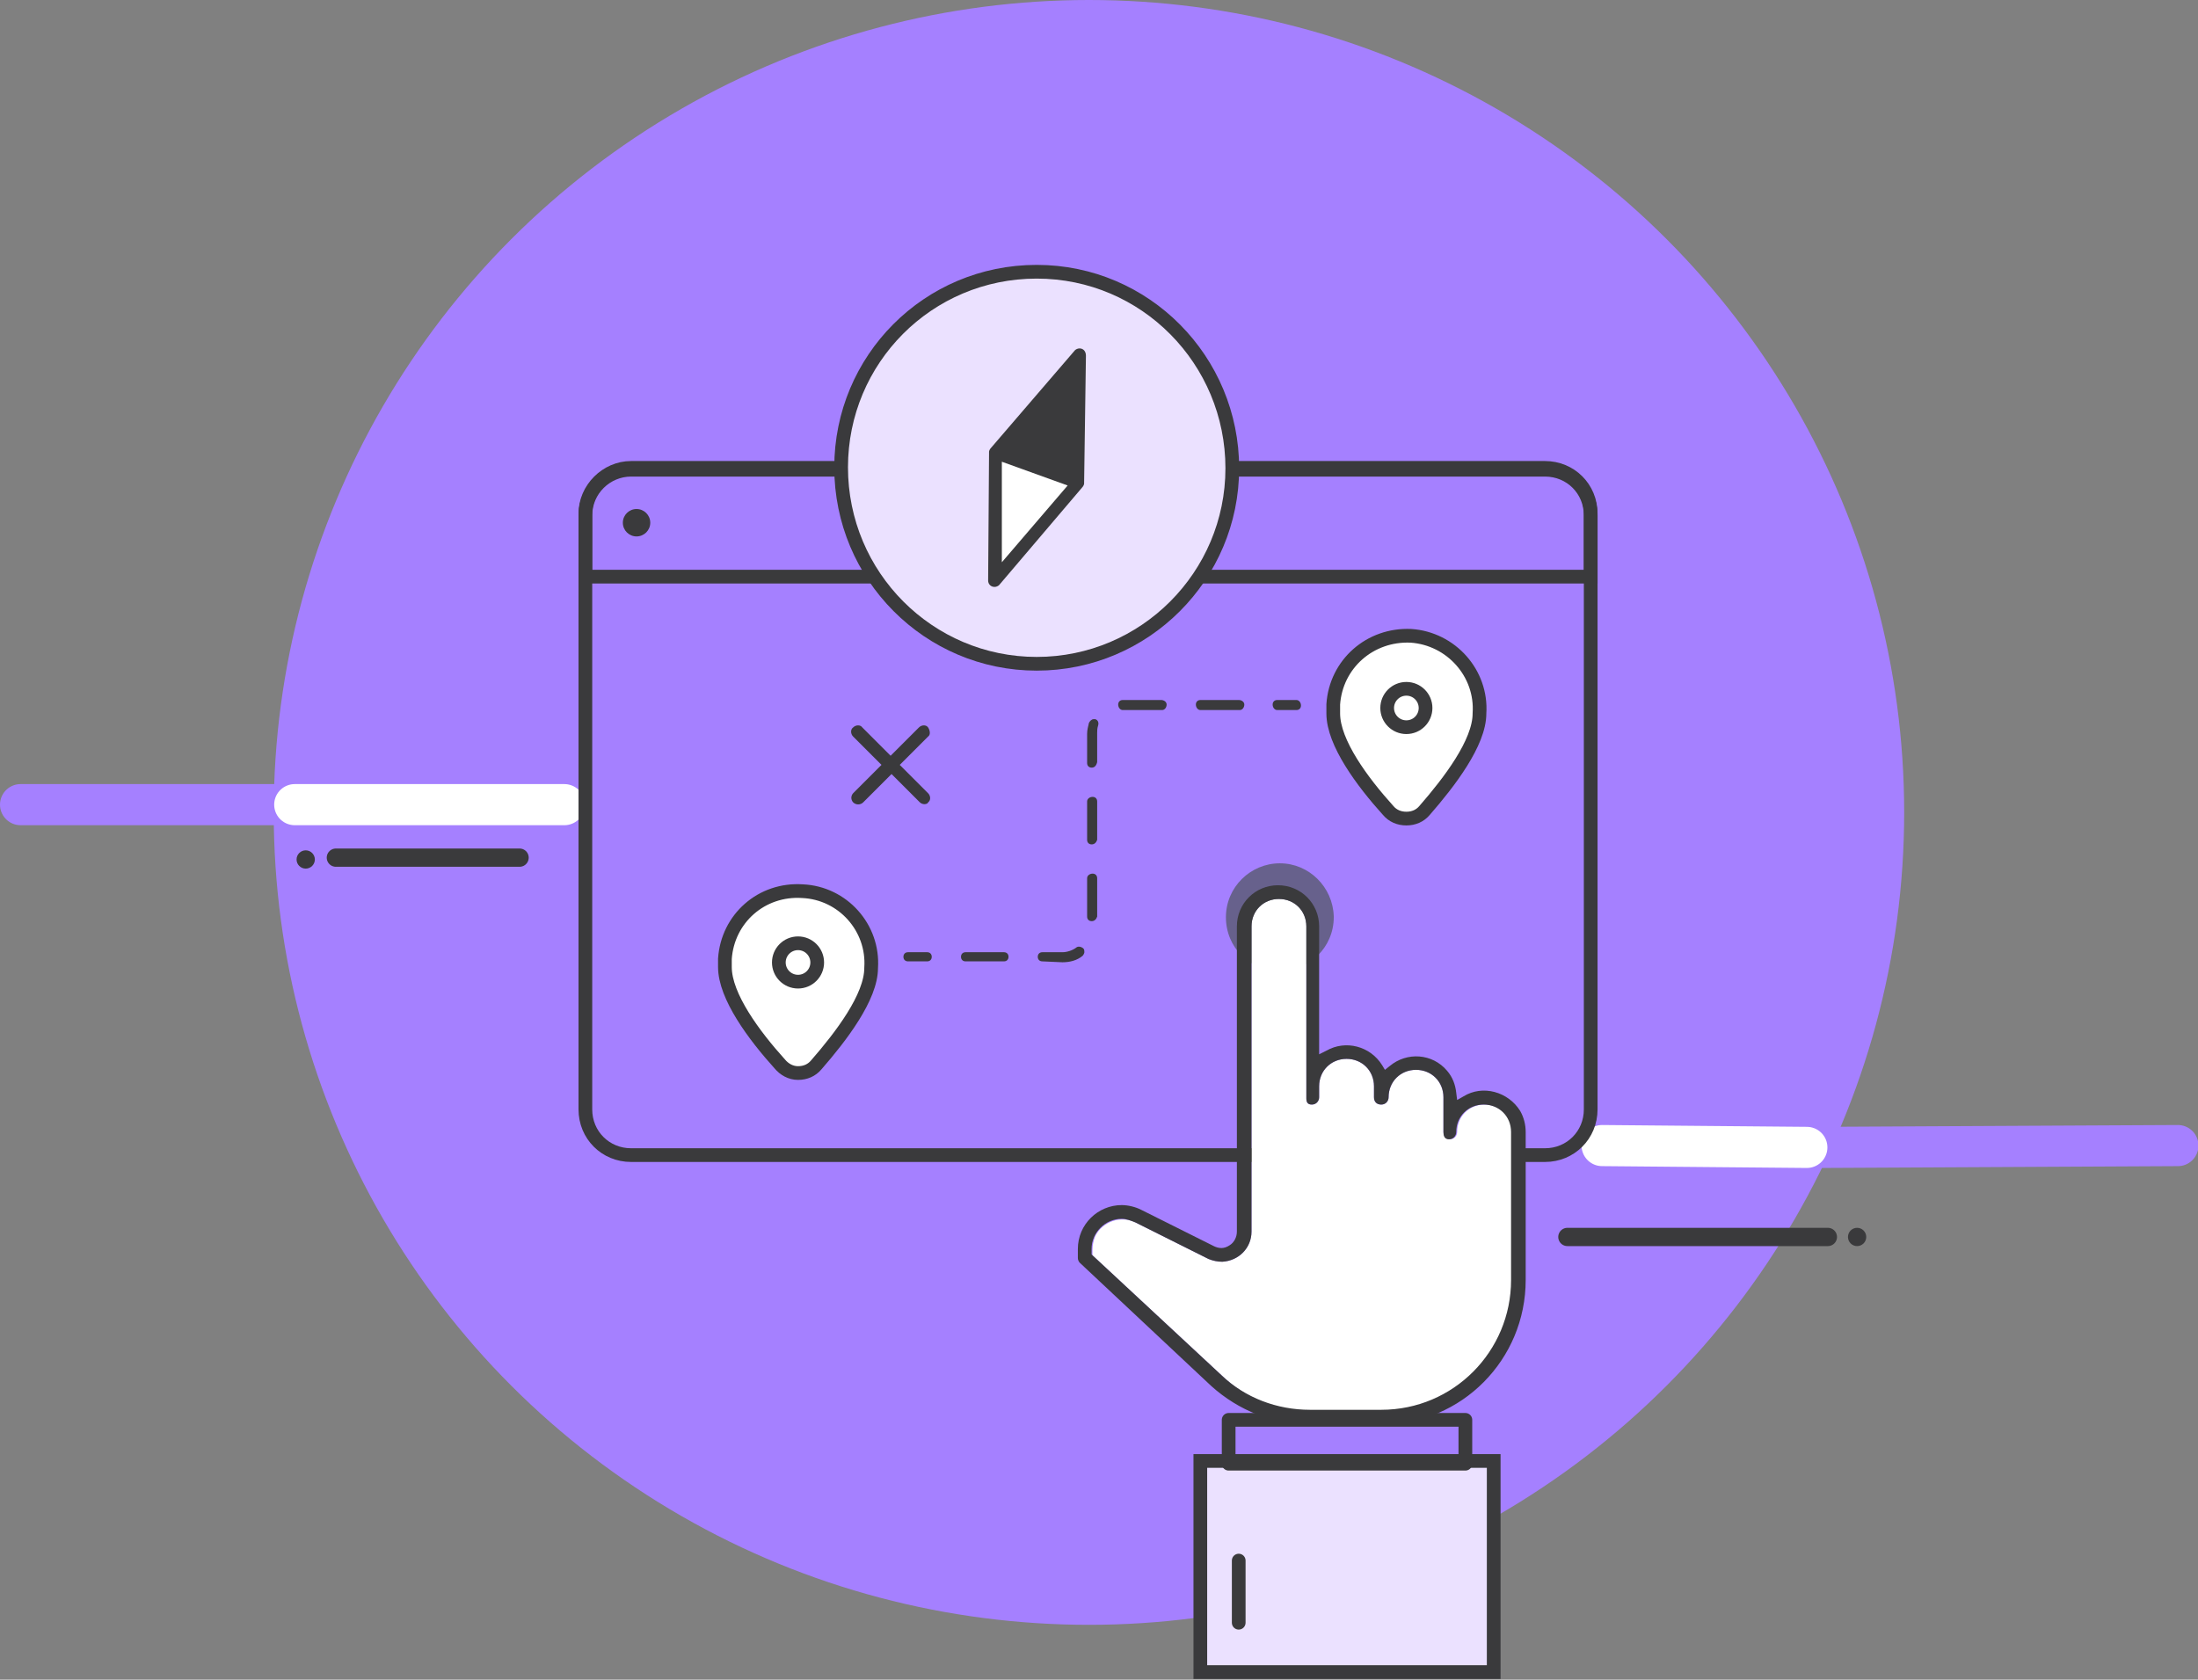 <svg xmlns="http://www.w3.org/2000/svg" xmlns:xlink="http://www.w3.org/1999/xlink" id="Layer_1" x="0px" y="0px" viewBox="0 0 240.5 183.8" style="enable-background:new 0 0 240.5 183.8;" xml:space="preserve"><rect x="0" y="0" width="240.5" height="183.8" fill="#808080" stroke="none"/><style type="text/css">	.st0{fill:#A580FF;}	.st1{fill:none;stroke:#A580FF;stroke-width:4.5;stroke-linecap:round;stroke-miterlimit:10;}	.st2{fill:none;stroke:#3A3A3C;stroke-width:2;stroke-linecap:round;stroke-miterlimit:10;}	.st3{fill:#3A3A3C;}	.st4{fill:none;stroke:#FFFFFF;stroke-width:4.5;stroke-linecap:round;stroke-miterlimit:10;}	.st5{fill:none;stroke:#3A3A3C;stroke-width:1.5;stroke-miterlimit:10;}	.st6{fill:#FFFFFF;stroke:#3A3A3C;stroke-width:1.5;stroke-miterlimit:10;}	.st7{fill:#67618C;}	.st8{fill:#FFFFFF;}	.st9{fill:#EBE1FF;stroke:#3A3A3C;stroke-width:1.5;stroke-miterlimit:10;}	.st10{fill:none;stroke:#3A3A3C;stroke-width:1.5;stroke-linecap:round;stroke-linejoin:round;}</style><g id="navigation-framework" transform="translate(2.25)">	<ellipse id="Ellipse_125" class="st0" cx="116.9" cy="88.9" rx="89.2" ry="88.9"></ellipse>	<g id="Group_374" transform="translate(0 88.05)">		<line id="Line_13" class="st1" x1="0" y1="0" x2="30" y2="0"></line>		<line id="Line_14" class="st2" x1="34.5" y1="5.8" x2="54.6" y2="5.8"></line>		<circle id="Ellipse_126" class="st3" cx="31.2" cy="6" r="1"></circle>		<line id="Line_15" class="st4" x1="30" y1="0" x2="59.5" y2="0"></line>	</g>	<g id="Group_375" transform="translate(169.25 125.357)">		<line id="Line_16" class="st1" x1="27.8" y1="0.2" x2="66.8" y2="0"></line>		<line id="Line_17" class="st4" x1="3.8" y1="0" x2="26.2" y2="0.2"></line>		<circle id="Ellipse_127" class="st3" cx="31.7" cy="10" r="1"></circle>		<line id="Line_18" class="st2" x1="0" y1="10" x2="28.5" y2="10"></line>	</g>	<path id="Rectangle_596" class="st5" d="M66.8,51.4h100c2.8,0,5,2.2,5,5v65c0,2.8-2.2,5-5,5h-100c-2.8,0-5-2.2-5-5v-65  C61.8,53.6,64.1,51.4,66.8,51.4z"></path>	<path id="Rectangle_597" class="st5" d="M66.8,51.2h100c2.8,0,5,2.2,5,5v6.9l0,0h-110l0,0v-6.9C61.8,53.5,64.1,51.2,66.8,51.2z"></path>	<g id="Group_376" transform="translate(143.631 69.575)">		<path id="Path_178" class="st6" d="M8,20c0.8,0,1.5-0.3,2-0.9c2.7-3.1,6-7.4,6-10.6c0.3-4.4-3.1-8.2-7.5-8.5C4-0.2,0.3,3.1,0,7.5   c0,0.3,0,0.6,0,1c0,3.2,3.2,7.5,6,10.6C6.5,19.7,7.2,20,8,20z"></path>		<circle id="Ellipse_128" class="st6" cx="8" cy="7.9" r="2.1"></circle>	</g>	<g id="Group_377" transform="translate(77.068 97.42)">		<path id="Path_179" class="st6" d="M8,20c0.8,0,1.5-0.3,2-0.9c2.7-3.1,6-7.4,6-10.6c0.3-4.4-3.1-8.2-7.5-8.4C4-0.2,0.3,3.1,0,7.5   c0,0.3,0,0.6,0,0.9c0,3.2,3.2,7.5,6,10.6C6.5,19.6,7.2,20,8,20z"></path>		<circle id="Ellipse_129" class="st6" cx="8" cy="7.9" r="2.1"></circle>	</g>	<path id="Path_180" class="st3" d="M97.1,105.2c-0.3,0-0.5-0.2-0.5-0.5c0-0.3,0.2-0.5,0.5-0.5h2.1c0.3,0,0.5,0.2,0.5,0.5  c0,0.3-0.2,0.5-0.5,0.5H97.1z"></path>	<path id="Path_181" class="st3" d="M103.4,105.2c-0.3,0-0.5-0.2-0.5-0.5c0-0.3,0.2-0.5,0.5-0.5h4.2c0.3,0,0.5,0.2,0.5,0.5  s-0.2,0.5-0.5,0.5c0,0,0,0,0,0H103.4z"></path>	<path id="Path_182" class="st3" d="M117.2,84c-0.3,0-0.5-0.2-0.5-0.5v-3.2c0-0.4,0.1-0.8,0.2-1.2c0.1-0.2,0.3-0.4,0.5-0.4  c0.1,0,0.1,0,0.2,0c0.3,0.1,0.4,0.4,0.3,0.7c-0.1,0.3-0.1,0.6-0.1,0.8v3.2C117.7,83.8,117.5,84,117.2,84  C117.2,84,117.2,84,117.2,84z"></path>	<path id="Path_183" class="st3" d="M117.2,92.4c-0.3,0-0.5-0.2-0.5-0.5v-4.2c0-0.3,0.3-0.5,0.6-0.5c0.3,0,0.5,0.2,0.5,0.5v4.2  C117.7,92.2,117.5,92.4,117.2,92.4z"></path>	<path id="Path_184" class="st3" d="M120.6,77.7c-0.3,0-0.5-0.3-0.5-0.6c0-0.3,0.2-0.5,0.5-0.5h4.2c0.3,0,0.6,0.2,0.6,0.5  s-0.2,0.6-0.5,0.6c0,0,0,0,0,0H120.6z"></path>	<path id="Path_185" class="st3" d="M117.2,100.8c-0.3,0-0.5-0.2-0.5-0.5v-4.2c0-0.3,0.3-0.5,0.6-0.5c0.3,0,0.5,0.2,0.5,0.5v4.2  C117.7,100.6,117.5,100.8,117.2,100.8z"></path>	<path id="Path_186" class="st3" d="M111.8,105.2c-0.3,0-0.5-0.2-0.5-0.5s0.2-0.5,0.5-0.5c0,0,0,0,0,0h2.2c0.5,0,1.1-0.2,1.5-0.5  c0.2-0.2,0.6-0.1,0.8,0.1c0.1,0.1,0.1,0.3,0.1,0.4c0,0.1-0.1,0.3-0.2,0.4c-0.6,0.5-1.4,0.7-2.2,0.7L111.8,105.2z"></path>	<path id="Path_187" class="st3" d="M129.1,77.7c-0.3,0-0.5-0.3-0.5-0.6c0-0.3,0.2-0.5,0.5-0.5h4.2c0.3,0,0.6,0.2,0.6,0.5  s-0.2,0.6-0.5,0.6c0,0,0,0,0,0H129.1z"></path>	<path id="Path_188" class="st3" d="M137.5,77.7c-0.3,0-0.5-0.3-0.5-0.6c0-0.3,0.2-0.5,0.5-0.5h2.1c0.3,0,0.5,0.3,0.5,0.6  c0,0.3-0.2,0.5-0.5,0.5H137.5z"></path>	<circle id="Ellipse_130" class="st3" cx="67.4" cy="57.2" r="1.5"></circle>	<path id="Path_189" class="st3" d="M98.9,88c-0.2,0-0.4-0.1-0.5-0.2l-3.1-3.1l-3.1,3.1c-0.3,0.3-0.8,0.3-1.1,0  c-0.1-0.1-0.2-0.3-0.2-0.5c0-0.2,0.1-0.4,0.2-0.5l3.1-3.1l-3.1-3.1c-0.3-0.3-0.3-0.8,0-1c0.3-0.3,0.8-0.3,1,0l3.1,3.1l3.1-3.1  c0.3-0.3,0.8-0.3,1,0s0.3,0.8,0,1c0,0,0,0,0,0l-3.1,3.1l3.1,3.1c0.3,0.3,0.3,0.8,0,1C99.3,87.9,99.1,88,98.9,88L98.9,88z"></path>	<g id="Group_378" transform="translate(115.687 94.47)">		<path id="Path_190" class="st7" d="M22.1,0c-3.2,0-5.9,2.6-5.9,5.9s2.6,5.9,5.9,5.9c3.2,0,5.9-2.6,5.9-5.9V5.8   C27.9,2.6,25.3,0,22.1,0z"></path>		<path id="Path_191" class="st8" d="M44.5,26.4c-1.7,0-3,1.3-3,3c0,0.4-0.3,0.8-0.8,0.8S40,29.8,40,29.4v-3.8c0-1.7-1.3-3-3-3   s-3,1.3-3,3c0,0.4-0.3,0.8-0.8,0.8s-0.8-0.3-0.8-0.8v-1.2c0-1.7-1.3-3-3-3s-3,1.3-3,3v1.2c0,0.4-0.3,0.8-0.8,0.8S25,26.1,25,25.7   V6.9c0-1.7-1.3-3-3-3s-3,1.3-3,3l0,0v33.4c0,1.8-1.4,3.2-3.2,3.3c-0.5,0-1-0.1-1.5-0.3l-8-4c-1.6-0.8-3.6-0.1-4.4,1.5   c-0.2,0.5-0.3,1-0.3,1.5v0.6l14.2,13.2c2.6,2.5,6.1,3.8,9.7,3.8h7.8c7.9,0,14.2-6.4,14.2-14.2V29.4C47.5,27.8,46.2,26.4,44.5,26.4   z"></path>		<path id="Path_192" class="st9" d="M15,65.4h30.5v23.1H13.4V65.4H15z"></path>		<path id="Path_193" class="st10" d="M18.6,60.9h23.8v4.8H16.5v-4.8H18.6z"></path>		<line id="Line_19" class="st10" x1="17.6" y1="83.1" x2="17.6" y2="76.3"></line>		<path id="Path_194" class="st3" d="M25.4,61.4c-4,0-7.8-1.5-10.8-4.2L0.2,43.7C0.1,43.6,0,43.4,0,43.2v-1c0-2.7,2.2-4.8,4.8-4.8   c0.7,0,1.5,0.2,2.1,0.5l8,4c0.2,0.1,0.5,0.2,0.8,0.2c0.3,0,0.6-0.1,0.9-0.3c0.5-0.3,0.8-0.9,0.8-1.5V6.9c0-2.5,2-4.5,4.5-4.5   s4.5,2,4.5,4.5v14l0.8-0.4c2.1-1.2,4.8-0.5,6.1,1.6l0.3,0.5l0.5-0.4c1.9-1.6,4.7-1.4,6.3,0.5c0.6,0.7,0.9,1.5,1,2.4l0.1,0.8   l0.7-0.4c2.1-1.3,4.9-0.5,6.2,1.6c0.4,0.7,0.6,1.5,0.6,2.3v16.2c0,8.7-7,15.8-15.7,15.8L25.4,61.4z M4.8,38.9   c-1.8,0-3.3,1.5-3.3,3.3v0.6l14.2,13.2c2.6,2.5,6.1,3.8,9.7,3.8h7.8c7.9,0,14.2-6.4,14.2-14.2V29.4c0-1.7-1.3-3-3-3s-3,1.3-3,3   c0,0.4-0.3,0.8-0.8,0.8S40,29.8,40,29.4v-3.8c0-1.7-1.3-3-3-3s-3,1.3-3,3c0,0.4-0.3,0.8-0.8,0.8s-0.8-0.3-0.8-0.8v-1.2   c0-1.7-1.3-3-3-3s-3,1.3-3,3v1.2c0,0.4-0.3,0.8-0.8,0.8S25,26.1,25,25.7V6.9c0-1.7-1.3-3-3-3s-3,1.3-3,3l0,0v33.4   c0,1.8-1.4,3.2-3.2,3.3c-0.5,0-1-0.1-1.5-0.3l-8-4C5.8,39.1,5.3,38.9,4.8,38.9z"></path>	</g>	<g id="Group_380" transform="translate(89.784 29.736)">		<path id="Path_195" class="st9" d="M21.4,42.9c11.8,0,21.4-9.6,21.4-21.4S33.3,0,21.4,0S0,9.6,0,21.4c0,0,0,0,0,0   C0,33.3,9.6,42.9,21.4,42.9z"></path>		<g id="Group_379" transform="translate(16.086 8.39)">			<path id="Path_196" class="st3" d="M0.3,10.9c-0.1,0.1-0.2,0.3-0.2,0.4l0,0L0,25.4c0,0.4,0.3,0.7,0.7,0.7c0.2,0,0.4-0.1,0.5-0.2    l9.1-10.7l0,0c0.1-0.1,0.2-0.3,0.2-0.4l0.2-14C10.7,0.3,10.4,0,10,0C9.8,0,9.6,0.1,9.5,0.2L0.3,10.9z"></path>			<path id="Path_197" class="st8" d="M1.5,12.4L8.7,15l-7.2,8.4L1.5,12.4z"></path>		</g>	</g></g></svg>